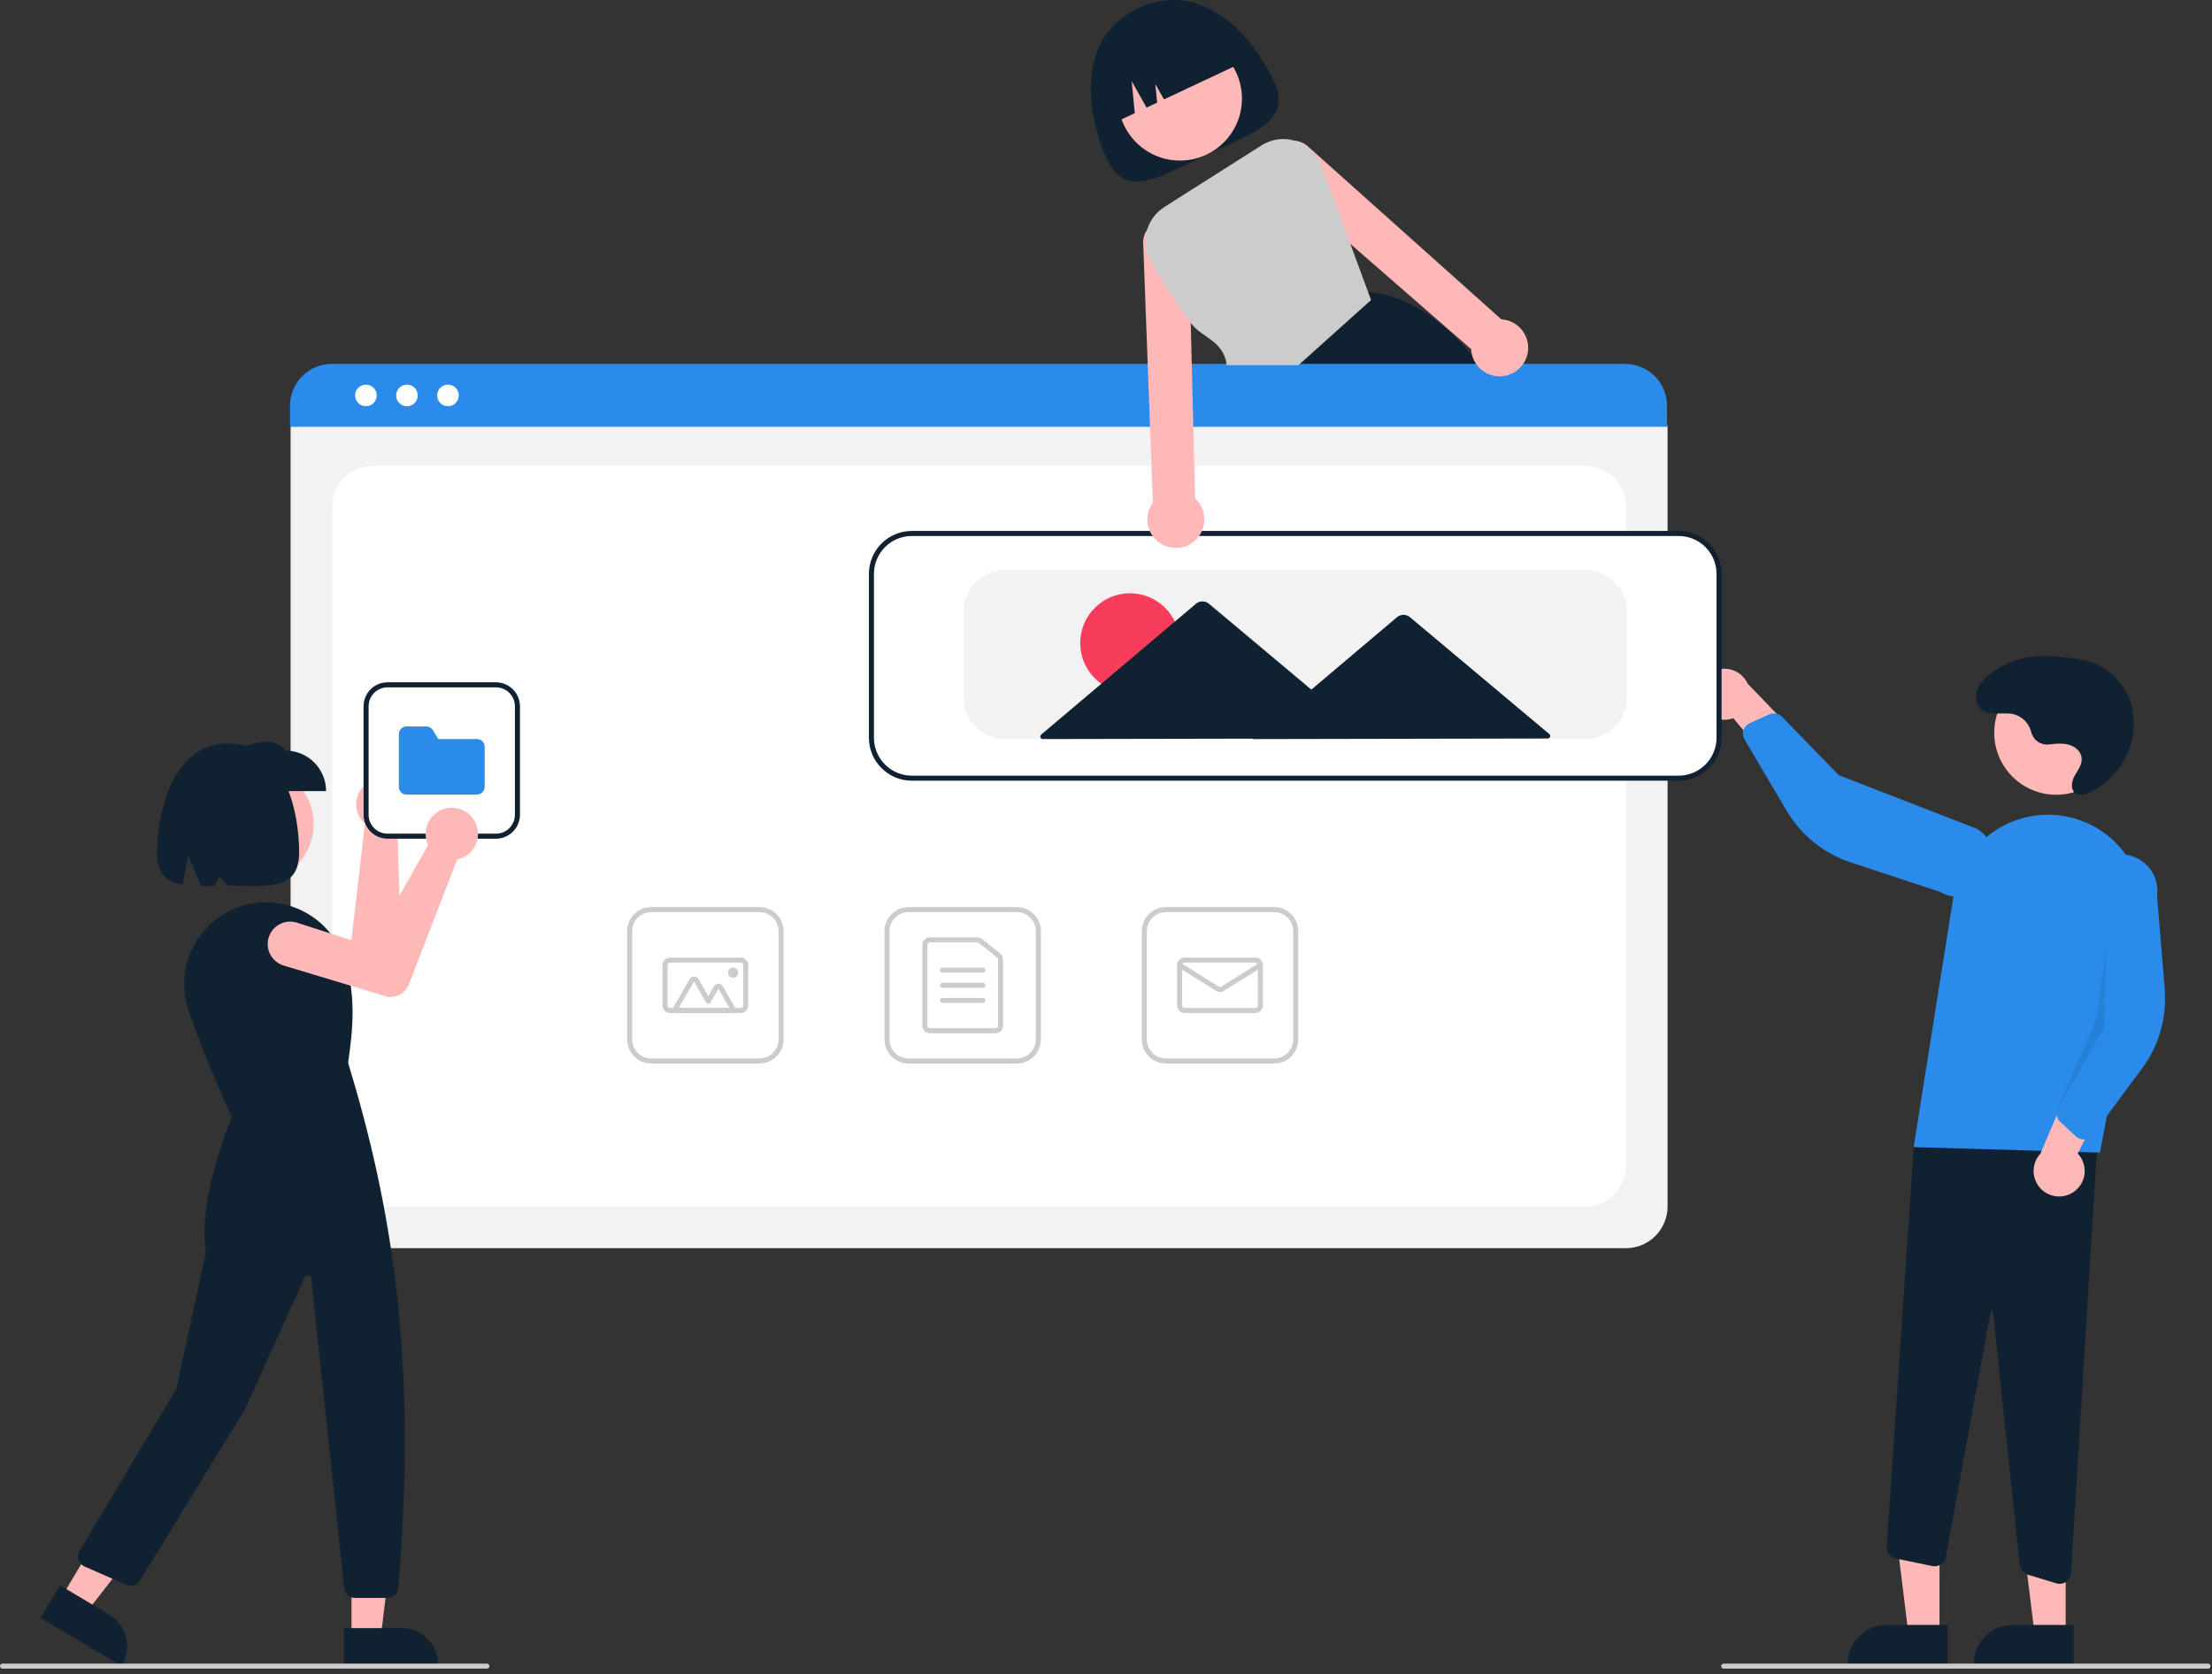 <svg width="358" height="271" viewBox="0 0 358 271" fill="none" xmlns="http://www.w3.org/2000/svg">
<rect x="0" y="0" width="358" height="271" fill="#333333" stroke="none"/>
<g clip-path="url(#clip0_399_8)">
<path d="M206.172 13.144C209.241 19.675 202.738 21.525 195.289 25.025C187.84 28.525 182.266 32.351 179.197 25.82C176.128 19.29 173.638 6.327 184.176 1.376C195.077 -3.747 203.103 6.614 206.172 13.144Z" fill="#102131"/>
<path d="M190.974 25.988C196.512 25.988 201.002 21.498 201.002 15.96C201.002 10.421 196.512 5.932 190.974 5.932C185.436 5.932 180.946 10.421 180.946 15.96C180.946 21.498 185.436 25.988 190.974 25.988Z" fill="#FFB8B8"/>
<path d="M240.654 60.431C240.307 59.978 239.96 59.533 239.609 59.1C239.156 58.537 238.7 57.991 238.241 57.463C233.044 51.465 227.516 47.689 221.428 47.285H221.42L221.33 47.276L209.2 59.1L205.076 63.118L205.166 63.338L207.391 68.879H246.378C244.622 65.963 242.711 63.144 240.654 60.431Z" fill="#102131"/>
<path d="M180.069 19.997L183.659 18.31L183.159 13.131L185.559 17.417L187.275 16.611L186.983 13.59L188.384 16.09L201.132 10.099C199.935 7.551 197.774 5.583 195.126 4.628C192.477 3.673 189.558 3.809 187.01 5.006L185.162 5.874C182.614 7.072 180.646 9.232 179.691 11.881C178.736 14.529 178.872 17.448 180.069 19.997Z" fill="#102131"/>
<path d="M263.151 202.02H53.766C51.98 202.018 50.268 201.307 49.005 200.044C47.742 198.781 47.031 197.069 47.029 195.283V69.468C47.031 68.16 47.551 66.905 48.476 65.98C49.402 65.055 50.656 64.534 51.965 64.533H264.867C266.198 64.534 267.474 65.064 268.415 66.005C269.356 66.946 269.886 68.222 269.887 69.554V195.283C269.885 197.069 269.175 198.781 267.912 200.044C266.649 201.307 264.937 202.018 263.151 202.02Z" fill="#F2F2F2"/>
<path d="M60.299 195.283H256.618C258.351 195.283 260.012 194.595 261.237 193.37C262.462 192.145 263.151 190.483 263.151 188.75V81.964C263.151 80.232 262.462 78.57 261.237 77.345C260.012 76.12 258.351 75.432 256.618 75.432H60.299C58.566 75.432 56.904 76.12 55.679 77.345C54.454 78.57 53.766 80.232 53.766 81.964V188.75C53.766 190.483 54.454 192.145 55.679 193.37C56.904 194.595 58.566 195.283 60.299 195.283Z" fill="white"/>
<path d="M269.794 69.083H46.935V65.653C46.938 63.861 47.651 62.144 48.918 60.877C50.186 59.61 51.904 58.898 53.696 58.896H263.032C264.824 58.898 266.543 59.61 267.81 60.877C269.078 62.144 269.791 63.861 269.794 65.653V69.083Z" fill="#2A8BEA"/>
<path d="M59.222 65.749C60.188 65.749 60.971 64.966 60.971 64C60.971 63.034 60.188 62.251 59.222 62.251C58.256 62.251 57.473 63.034 57.473 64C57.473 64.966 58.256 65.749 59.222 65.749Z" fill="white"/>
<path d="M65.861 65.749C66.826 65.749 67.609 64.966 67.609 64C67.609 63.034 66.826 62.251 65.861 62.251C64.895 62.251 64.112 63.034 64.112 64C64.112 64.966 64.895 65.749 65.861 65.749Z" fill="white"/>
<path d="M72.499 65.749C73.465 65.749 74.248 64.966 74.248 64C74.248 63.034 73.465 62.251 72.499 62.251C71.533 62.251 70.75 63.034 70.75 64C70.75 64.966 71.533 65.749 72.499 65.749Z" fill="white"/>
<path d="M164.584 172.125H147.028C145.999 172.124 145.014 171.715 144.286 170.987C143.559 170.26 143.15 169.274 143.149 168.246V150.69C143.15 149.661 143.559 148.676 144.286 147.948C145.014 147.221 145.999 146.812 147.028 146.811H164.584C165.612 146.812 166.598 147.221 167.325 147.948C168.053 148.676 168.462 149.661 168.463 150.69V168.246C168.462 169.274 168.053 170.26 167.325 170.987C166.598 171.715 165.612 172.124 164.584 172.125ZM147.028 147.628C146.216 147.629 145.438 147.951 144.863 148.525C144.289 149.1 143.967 149.878 143.966 150.69V168.246C143.967 169.058 144.289 169.836 144.863 170.41C145.438 170.984 146.216 171.307 147.028 171.308H164.584C165.396 171.307 166.174 170.984 166.748 170.41C167.322 169.836 167.645 169.058 167.646 168.246V150.69C167.645 149.878 167.322 149.1 166.748 148.525C166.174 147.951 165.396 147.629 164.584 147.628H147.028Z" fill="#CCCCCC"/>
<path d="M161.114 167.225H150.498C150.174 167.225 149.862 167.096 149.633 166.866C149.403 166.637 149.274 166.325 149.273 166V152.935C149.274 152.611 149.403 152.299 149.633 152.07C149.862 151.84 150.174 151.711 150.498 151.71H158.19C158.469 151.711 158.74 151.806 158.957 151.981L161.881 154.33C162.024 154.444 162.14 154.59 162.219 154.755C162.298 154.92 162.339 155.101 162.339 155.285V166C162.338 166.325 162.209 166.637 161.979 166.866C161.75 167.096 161.438 167.225 161.114 167.225ZM150.498 152.527C150.39 152.527 150.286 152.57 150.21 152.647C150.133 152.723 150.09 152.827 150.09 152.935V166C150.09 166.109 150.133 166.212 150.21 166.289C150.286 166.366 150.39 166.409 150.498 166.409H161.114C161.222 166.409 161.326 166.366 161.402 166.289C161.479 166.212 161.522 166.109 161.522 166V155.285C161.522 155.223 161.509 155.163 161.482 155.108C161.456 155.053 161.417 155.005 161.369 154.966L158.446 152.617C158.373 152.559 158.283 152.527 158.19 152.527H150.498Z" fill="#CCCCCC"/>
<path d="M159.072 157.426H152.54C152.431 157.426 152.327 157.383 152.251 157.307C152.174 157.23 152.131 157.126 152.131 157.018C152.131 156.91 152.174 156.806 152.251 156.729C152.327 156.653 152.431 156.61 152.54 156.61H159.072C159.18 156.61 159.284 156.653 159.361 156.729C159.437 156.806 159.48 156.91 159.48 157.018C159.48 157.126 159.437 157.23 159.361 157.307C159.284 157.383 159.18 157.426 159.072 157.426Z" fill="#CCCCCC"/>
<path d="M159.072 159.876H152.54C152.431 159.876 152.327 159.833 152.251 159.757C152.174 159.68 152.131 159.576 152.131 159.468C152.131 159.36 152.174 159.256 152.251 159.179C152.327 159.103 152.431 159.06 152.54 159.06H159.072C159.18 159.06 159.284 159.103 159.361 159.179C159.437 159.256 159.48 159.36 159.48 159.468C159.48 159.576 159.437 159.68 159.361 159.757C159.284 159.833 159.18 159.876 159.072 159.876Z" fill="#CCCCCC"/>
<path d="M159.072 162.326H152.54C152.431 162.326 152.327 162.283 152.251 162.206C152.174 162.13 152.131 162.026 152.131 161.918C152.131 161.809 152.174 161.705 152.251 161.629C152.327 161.552 152.431 161.509 152.54 161.509H159.072C159.18 161.509 159.284 161.552 159.361 161.629C159.437 161.705 159.48 161.809 159.48 161.918C159.48 162.026 159.437 162.13 159.361 162.206C159.284 162.283 159.18 162.326 159.072 162.326Z" fill="#CCCCCC"/>
<path d="M206.229 172.125H188.673C187.645 172.124 186.659 171.715 185.932 170.987C185.204 170.26 184.795 169.274 184.794 168.246V150.69C184.795 149.661 185.204 148.676 185.932 147.948C186.659 147.221 187.645 146.812 188.673 146.811H206.229C207.258 146.812 208.243 147.221 208.971 147.948C209.698 148.676 210.107 149.661 210.108 150.69V168.246C210.107 169.274 209.698 170.26 208.971 170.987C208.243 171.715 207.258 172.124 206.229 172.125ZM188.673 147.628C187.861 147.629 187.083 147.951 186.509 148.525C185.935 149.1 185.612 149.878 185.611 150.69V168.246C185.612 169.058 185.935 169.836 186.509 170.41C187.083 170.984 187.861 171.307 188.673 171.308H206.229C207.041 171.307 207.819 170.984 208.393 170.41C208.968 169.836 209.29 169.058 209.291 168.246V150.69C209.29 149.878 208.968 149.1 208.393 148.525C207.819 147.951 207.041 147.629 206.229 147.628H188.673Z" fill="#CCCCCC"/>
<path d="M203.167 163.959H191.735C191.41 163.959 191.099 163.83 190.869 163.6C190.64 163.37 190.511 163.059 190.51 162.734V156.202C190.511 155.877 190.64 155.566 190.869 155.336C191.099 155.106 191.41 154.977 191.735 154.977H203.167C203.492 154.977 203.803 155.106 204.033 155.336C204.262 155.566 204.392 155.877 204.392 156.202V162.734C204.392 163.059 204.262 163.37 204.033 163.6C203.803 163.83 203.492 163.959 203.167 163.959ZM191.735 155.793C191.627 155.793 191.523 155.837 191.447 155.913C191.37 155.99 191.327 156.093 191.327 156.202V162.734C191.327 162.842 191.37 162.946 191.447 163.023C191.523 163.099 191.627 163.142 191.735 163.143H203.167C203.275 163.142 203.379 163.099 203.456 163.023C203.532 162.946 203.575 162.842 203.575 162.734V156.202C203.575 156.093 203.532 155.99 203.456 155.913C203.379 155.837 203.275 155.793 203.167 155.793H191.735Z" fill="#CCCCCC"/>
<path d="M197.451 160.545C197.222 160.545 196.997 160.481 196.802 160.36L190.702 156.548C190.61 156.49 190.545 156.399 190.521 156.293C190.497 156.188 190.516 156.077 190.573 155.986C190.63 155.894 190.722 155.829 190.827 155.804C190.932 155.78 191.043 155.798 191.135 155.855L197.235 159.668C197.3 159.708 197.375 159.729 197.451 159.729C197.528 159.729 197.603 159.708 197.668 159.668L203.767 155.855C203.859 155.798 203.97 155.78 204.075 155.804C204.18 155.829 204.272 155.894 204.329 155.986C204.387 156.077 204.405 156.188 204.381 156.293C204.357 156.399 204.292 156.49 204.2 156.548L198.101 160.36C197.906 160.481 197.681 160.545 197.451 160.545Z" fill="#CCCCCC"/>
<path d="M122.939 172.125H105.383C104.354 172.124 103.369 171.715 102.641 170.987C101.914 170.26 101.505 169.274 101.504 168.246V150.69C101.505 149.661 101.914 148.676 102.641 147.948C103.369 147.221 104.354 146.812 105.383 146.811H122.939C123.967 146.812 124.953 147.221 125.68 147.948C126.408 148.676 126.817 149.661 126.818 150.69V168.246C126.817 169.274 126.408 170.26 125.68 170.987C124.953 171.715 123.967 172.124 122.939 172.125ZM105.383 147.628C104.571 147.629 103.793 147.951 103.218 148.525C102.644 149.1 102.322 149.878 102.321 150.69V168.246C102.322 169.058 102.644 169.836 103.218 170.41C103.793 170.984 104.571 171.307 105.383 171.308H122.939C123.751 171.307 124.529 170.984 125.103 170.41C125.677 169.836 126 169.058 126.001 168.246V150.69C126 149.878 125.677 149.1 125.103 148.525C124.529 147.951 123.751 147.629 122.939 147.628H105.383Z" fill="#CCCCCC"/>
<path d="M119.877 163.959H108.445C108.12 163.959 107.809 163.83 107.579 163.6C107.35 163.37 107.22 163.059 107.22 162.734V156.202C107.22 155.877 107.35 155.566 107.579 155.336C107.809 155.106 108.12 154.977 108.445 154.977H119.877C120.202 154.977 120.513 155.106 120.743 155.336C120.972 155.566 121.101 155.877 121.102 156.202V162.734C121.101 163.059 120.972 163.37 120.743 163.6C120.513 163.83 120.202 163.959 119.877 163.959ZM108.445 155.793C108.337 155.793 108.233 155.837 108.156 155.913C108.08 155.99 108.037 156.093 108.037 156.202V162.734C108.037 162.842 108.08 162.946 108.156 163.023C108.233 163.099 108.337 163.142 108.445 163.143H119.877C119.985 163.142 120.089 163.099 120.166 163.023C120.242 162.946 120.285 162.842 120.285 162.734V156.202C120.285 156.093 120.242 155.99 120.166 155.913C120.089 155.837 119.985 155.793 119.877 155.793H108.445Z" fill="#CCCCCC"/>
<path d="M118.065 163.959H109.849C109.705 163.959 109.564 163.921 109.44 163.85C109.316 163.778 109.213 163.675 109.141 163.551C109.07 163.427 109.032 163.286 109.032 163.142C109.032 162.999 109.07 162.858 109.142 162.734L111.616 158.447C111.688 158.323 111.791 158.22 111.915 158.148C112.039 158.077 112.18 158.039 112.324 158.039C112.467 158.039 112.608 158.077 112.732 158.148C112.856 158.22 112.959 158.323 113.031 158.447L114.629 161.216L115.555 159.612C115.627 159.488 115.73 159.385 115.854 159.313C115.978 159.241 116.119 159.203 116.262 159.203C116.406 159.203 116.547 159.241 116.671 159.313C116.795 159.385 116.898 159.488 116.97 159.612L118.772 162.734C118.844 162.858 118.882 162.999 118.882 163.142C118.882 163.286 118.844 163.427 118.772 163.551C118.701 163.675 118.597 163.778 118.473 163.85C118.349 163.921 118.208 163.959 118.065 163.959ZM118.065 163.142L116.262 160.02L114.983 162.237C114.947 162.299 114.896 162.35 114.833 162.386C114.771 162.422 114.701 162.441 114.629 162.441C114.558 162.441 114.487 162.422 114.425 162.386C114.363 162.35 114.311 162.299 114.276 162.237L112.324 158.855L109.849 163.142H118.065Z" fill="#CCCCCC"/>
<path d="M118.652 158.243C119.103 158.243 119.468 157.877 119.468 157.426C119.468 156.975 119.103 156.61 118.652 156.61C118.201 156.61 117.835 156.975 117.835 157.426C117.835 157.877 118.201 158.243 118.652 158.243Z" fill="#CCCCCC"/>
<path d="M313.9 264.63L308.894 264.63L306.513 245.323L313.901 245.323L313.9 264.63Z" fill="#FFB8B8"/>
<path d="M315.177 269.482L299.037 269.482V269.278C299.037 268.453 299.199 267.636 299.515 266.874C299.831 266.111 300.293 265.419 300.877 264.836C301.46 264.252 302.153 263.789 302.915 263.474C303.677 263.158 304.494 262.996 305.319 262.996H305.319L315.177 262.996L315.177 269.482Z" fill="#102131"/>
<path d="M334.314 264.63L329.309 264.63L326.928 245.323L334.315 245.323L334.314 264.63Z" fill="#FFB8B8"/>
<path d="M335.591 269.482L319.451 269.482V269.278C319.451 268.453 319.614 267.636 319.929 266.874C320.245 266.111 320.708 265.419 321.291 264.836C321.874 264.252 322.567 263.789 323.329 263.474C324.091 263.158 324.908 262.996 325.733 262.996H325.734L335.591 262.996L335.591 269.482Z" fill="#102131"/>
<path d="M332.814 256.261L328.178 254.85C327.832 254.746 327.526 254.541 327.296 254.263C327.066 253.985 326.923 253.644 326.885 253.285L322.563 212.324C322.56 212.274 322.538 212.228 322.502 212.194C322.465 212.16 322.418 212.141 322.368 212.141C322.318 212.136 322.269 212.151 322.23 212.182C322.191 212.213 322.166 212.259 322.16 212.308L314.92 251.993C314.876 252.234 314.785 252.464 314.651 252.668C314.517 252.873 314.343 253.049 314.14 253.186C313.938 253.323 313.709 253.418 313.469 253.466C313.229 253.513 312.982 253.512 312.742 253.463L306.817 252.242C306.383 252.151 305.996 251.907 305.727 251.553C305.458 251.2 305.326 250.762 305.355 250.319L309.759 185.274L339.62 182.052L335.182 254.615C335.154 255.081 334.948 255.519 334.608 255.84C334.268 256.16 333.819 256.34 333.352 256.341C333.169 256.341 332.988 256.314 332.814 256.261Z" fill="#102131"/>
<path d="M332.785 128.63C338.324 128.63 342.813 124.14 342.813 118.602C342.813 113.063 338.324 108.574 332.785 108.574C327.247 108.574 322.758 113.063 322.758 118.602C322.758 124.14 327.247 128.63 332.785 128.63Z" fill="#FFB8B8"/>
<path d="M309.713 185.656L316.187 144.888C316.531 142.72 317.333 140.651 318.54 138.817C319.746 136.984 321.329 135.428 323.183 134.254C325.037 133.08 327.12 132.314 329.294 132.007C331.467 131.701 333.68 131.861 335.787 132.476C339.47 133.541 342.624 135.942 344.633 139.208C346.641 142.474 347.36 146.372 346.648 150.14L339.874 186.547L309.713 185.656Z" fill="#2A8BEA"/>
<path d="M335.554 192.95C336.055 192.619 336.477 192.183 336.791 191.671C337.105 191.16 337.303 190.585 337.371 189.989C337.439 189.393 337.375 188.789 337.184 188.22C336.994 187.65 336.681 187.13 336.267 186.695L342.961 173.731L335.422 174.536L330.221 186.723C329.536 187.466 329.148 188.435 329.13 189.445C329.111 190.456 329.464 191.438 330.122 192.205C330.779 192.973 331.695 193.472 332.696 193.61C333.697 193.747 334.714 193.512 335.554 192.95Z" fill="#FFB8B8"/>
<path d="M336.987 184.408C336.617 184.356 336.271 184.192 335.997 183.939L333.435 181.572C333.159 181.315 332.967 180.979 332.888 180.61C332.808 180.241 332.844 179.856 332.99 179.508L338.108 167.375L337.382 143.4C337.487 142.63 337.742 141.887 338.133 141.215C338.525 140.543 339.045 139.955 339.664 139.484C340.283 139.013 340.989 138.669 341.741 138.471C342.493 138.273 343.277 138.225 344.047 138.33C344.818 138.436 345.56 138.691 346.232 139.084C346.903 139.476 347.491 139.996 347.961 140.616C348.432 141.235 348.775 141.941 348.973 142.694C349.17 143.446 349.217 144.23 349.111 145L350.353 160.071C350.73 164.645 349.433 169.2 346.704 172.89L338.721 183.682C338.567 183.889 338.372 184.062 338.147 184.189C337.922 184.316 337.673 184.394 337.416 184.418C337.273 184.432 337.129 184.429 336.987 184.408Z" fill="#2A8BEA"/>
<path d="M275.038 113.138C275.147 113.728 275.384 114.288 275.733 114.776C276.082 115.265 276.533 115.671 277.056 115.966C277.579 116.261 278.16 116.438 278.758 116.484C279.357 116.531 279.958 116.445 280.52 116.234L289.847 127.453L292.046 120.197L282.851 110.656C282.434 109.735 281.693 109 280.77 108.589C279.847 108.178 278.805 108.12 277.842 108.427C276.879 108.733 276.061 109.381 275.544 110.25C275.028 111.118 274.847 112.146 275.038 113.138Z" fill="#FFB8B8"/>
<path d="M282.345 117.788C282.537 117.468 282.823 117.213 283.163 117.059L286.341 115.623C286.686 115.469 287.07 115.424 287.441 115.494C287.811 115.565 288.152 115.747 288.416 116.017L297.593 125.462L319.953 134.141C320.622 134.537 321.207 135.062 321.673 135.684C322.139 136.307 322.478 137.015 322.671 137.769C322.863 138.523 322.905 139.307 322.794 140.077C322.683 140.847 322.422 141.587 322.024 142.256C321.627 142.924 321.102 143.508 320.479 143.974C319.856 144.439 319.147 144.778 318.393 144.969C317.639 145.161 316.855 145.202 316.085 145.09C315.315 144.978 314.575 144.716 313.907 144.318L299.545 139.585C295.186 138.149 291.496 135.179 289.163 131.227L282.338 119.668C282.207 119.445 282.124 119.198 282.095 118.942C282.065 118.685 282.09 118.425 282.168 118.179C282.211 118.043 282.271 117.911 282.345 117.788Z" fill="#2A8BEA"/>
<path opacity="0.1" d="M340.919 153.373L340.511 166.438L332.99 179.508L339.27 164.943L340.919 153.373Z" fill="#102131"/>
<path d="M331.637 120.486C331.007 120.568 330.369 120.419 329.841 120.065C329.313 119.712 328.931 119.18 328.766 118.566C328.607 117.86 328.259 117.211 327.759 116.688C327.259 116.165 326.626 115.787 325.928 115.597C324.089 115.176 321.84 116.042 320.493 114.648C320.204 114.33 319.995 113.948 319.883 113.533C319.771 113.119 319.76 112.683 319.849 112.263C320.098 110.909 321.066 109.886 322.121 109.067C324.339 107.353 327.024 106.35 329.823 106.189C331.272 106.147 332.722 106.219 334.16 106.404C335.665 106.499 337.154 106.771 338.595 107.215C340.238 107.835 341.697 108.858 342.839 110.191C343.981 111.524 344.768 113.124 345.129 114.842C345.458 116.565 345.407 118.339 344.98 120.041C344.553 121.743 343.76 123.331 342.656 124.694C341.334 126.34 339.629 127.638 337.691 128.474C337.229 128.692 336.7 128.719 336.218 128.549C335.011 128.069 335.208 126.573 335.759 125.575C336.348 124.508 337.254 123.474 336.78 122.175C336.543 121.572 336.087 121.082 335.504 120.801C334.303 120.188 332.961 120.333 331.67 120.482L331.637 120.486Z" fill="#102131"/>
<path d="M271.687 126.149H147.568C145.782 126.147 144.07 125.437 142.807 124.174C141.544 122.911 140.833 121.198 140.831 119.412V92.874C140.833 91.088 141.544 89.375 142.807 88.112C144.07 86.849 145.782 86.139 147.568 86.137H271.687C273.473 86.139 275.185 86.849 276.448 88.112C277.711 89.375 278.421 91.088 278.424 92.874V119.412C278.421 121.198 277.711 122.911 276.448 124.174C275.185 125.436 273.473 126.147 271.687 126.149Z" fill="white"/>
<path d="M271.687 126.353H147.568C145.728 126.351 143.964 125.619 142.662 124.318C141.361 123.017 140.629 121.253 140.627 119.413V92.874C140.629 91.034 141.361 89.269 142.662 87.968C143.964 86.667 145.728 85.935 147.568 85.933H271.687C273.527 85.935 275.291 86.667 276.592 87.968C277.894 89.269 278.626 91.034 278.628 92.874V119.413C278.626 121.253 277.894 123.017 276.592 124.318C275.291 125.619 273.527 126.351 271.687 126.353ZM147.568 86.75C145.944 86.751 144.388 87.397 143.239 88.546C142.091 89.694 141.445 91.25 141.444 92.874V119.413C141.445 121.036 142.091 122.593 143.239 123.741C144.388 124.889 145.944 125.535 147.568 125.537H271.687C273.31 125.535 274.867 124.889 276.015 123.741C277.163 122.593 277.809 121.036 277.811 119.413V92.874C277.809 91.25 277.163 89.694 276.015 88.546C274.867 87.397 273.31 86.751 271.687 86.75H147.568Z" fill="#102131"/>
<path d="M256.58 119.617H162.674C160.888 119.615 159.176 118.904 157.913 117.641C156.65 116.378 155.94 114.666 155.938 112.88V98.998C155.94 97.212 156.65 95.5 157.913 94.237C159.176 92.974 160.888 92.263 162.674 92.261H256.58C258.366 92.263 260.079 92.974 261.341 94.237C262.604 95.5 263.315 97.212 263.317 98.998V112.88C263.315 114.666 262.604 116.378 261.341 117.641C260.079 118.904 258.366 119.615 256.58 119.617Z" fill="#F2F2F2"/>
<path d="M182.883 112.135C187.332 112.135 190.939 108.528 190.939 104.078C190.939 99.629 187.332 96.022 182.883 96.022C178.433 96.022 174.826 99.629 174.826 104.078C174.826 108.528 178.433 112.135 182.883 112.135Z" fill="#F73C5C"/>
<path d="M250.744 118.803L239.373 109.266L228.197 99.893C227.902 99.646 227.529 99.511 227.145 99.511C226.76 99.512 226.387 99.649 226.093 99.897L214.954 109.313L212.233 111.613L208.131 108.172L195.663 97.716C195.368 97.469 194.995 97.333 194.61 97.334C194.225 97.335 193.853 97.471 193.559 97.72L181.132 108.224L168.509 118.894C168.445 118.948 168.399 119.021 168.378 119.102C168.356 119.183 168.36 119.268 168.389 119.347C168.418 119.425 168.47 119.493 168.539 119.541C168.608 119.589 168.689 119.615 168.773 119.614L194.653 119.565L202.845 119.549L202.765 119.617L227.183 119.569L250.483 119.525C250.567 119.524 250.648 119.499 250.717 119.45C250.785 119.402 250.837 119.334 250.866 119.256C250.895 119.177 250.898 119.091 250.876 119.01C250.855 118.929 250.809 118.857 250.744 118.803Z" fill="#102131"/>
<path d="M357.361 270.07H278.97C278.862 270.07 278.758 270.027 278.681 269.95C278.605 269.874 278.562 269.77 278.562 269.661C278.562 269.553 278.605 269.449 278.681 269.373C278.758 269.296 278.862 269.253 278.97 269.253H357.361C357.469 269.253 357.573 269.296 357.649 269.373C357.726 269.449 357.769 269.553 357.769 269.661C357.769 269.77 357.726 269.874 357.649 269.95C357.573 270.027 357.469 270.07 357.361 270.07Z" fill="#CCCCCC"/>
<path d="M246.627 53.858C246.301 53.328 245.871 52.87 245.362 52.512C244.853 52.154 244.276 51.904 243.667 51.776C243.444 51.729 243.218 51.7 242.99 51.69L211.882 23.878C211.271 23.25 210.456 22.86 209.584 22.779C209.412 22.759 209.238 22.754 209.065 22.763C208.347 22.796 207.655 23.037 207.072 23.457C206.489 23.877 206.041 24.457 205.783 25.128C205.525 25.798 205.468 26.529 205.618 27.232C205.769 27.934 206.121 28.578 206.632 29.083L218.541 39.466L238.098 56.512C238.114 56.833 238.162 57.151 238.241 57.463C238.475 58.366 238.978 59.176 239.683 59.786C240.388 60.397 241.262 60.778 242.189 60.88C243.035 60.979 243.891 60.838 244.66 60.472C245.269 60.187 245.809 59.773 246.244 59.26C246.289 59.206 246.329 59.157 246.37 59.1C246.941 58.356 247.272 57.456 247.318 56.519C247.364 55.583 247.123 54.654 246.627 53.858Z" fill="#FFB8B8"/>
<path d="M193.42 80.662L193.13 68.879L192.885 59.1L192.717 52.258L192.387 38.919C192.321 38.205 192.049 37.525 191.604 36.963C191.159 36.401 190.56 35.98 189.879 35.753C189.199 35.526 188.468 35.501 187.774 35.683C187.08 35.864 186.454 36.244 185.972 36.775C185.859 36.897 185.757 37.028 185.666 37.167C185.164 37.887 184.937 38.764 185.029 39.637L185.756 59.1L186.12 68.879L186.585 81.352C186.451 81.535 186.329 81.728 186.222 81.928C185.931 82.478 185.756 83.082 185.706 83.703C185.656 84.323 185.733 84.947 185.932 85.537C186.139 86.156 186.475 86.723 186.918 87.202C187.361 87.682 187.9 88.062 188.5 88.317C189.1 88.573 189.748 88.699 190.4 88.686C191.053 88.673 191.695 88.523 192.285 88.244C192.97 87.92 193.564 87.432 194.016 86.824C194.468 86.216 194.763 85.505 194.875 84.756C194.988 84.006 194.914 83.241 194.66 82.527C194.406 81.813 193.98 81.172 193.42 80.662Z" fill="#FFB8B8"/>
<path d="M221.428 47.284L218.541 39.466L213.871 26.801C213.534 25.879 212.994 25.046 212.29 24.361C211.587 23.677 210.739 23.16 209.808 22.849C209.735 22.824 209.657 22.8 209.584 22.779C208.682 22.506 207.733 22.43 206.8 22.559C205.866 22.687 204.972 23.016 204.178 23.522L188.447 33.501C187.006 34.413 185.976 35.849 185.575 37.506C185.173 39.163 185.432 40.911 186.295 42.381C188.262 45.783 190.406 49.079 192.717 52.257C194.551 54.752 197.964 55.017 198.556 59.1H210.155L221.898 48.558L221.428 47.284Z" fill="#CCCCCC"/>
<path d="M41.304 142.84C46.529 142.84 50.765 138.605 50.765 133.38C50.765 128.155 46.529 123.919 41.304 123.919C36.079 123.919 31.843 128.155 31.843 133.38C31.843 138.605 36.079 142.84 41.304 142.84Z" fill="#FFB8B8"/>
<path d="M64.53 126.867C64.623 126.942 64.714 127.02 64.801 127.103C65.236 127.513 65.579 128.009 65.808 128.561C66.037 129.112 66.148 129.706 66.132 130.302C66.116 130.899 65.974 131.486 65.715 132.024C65.456 132.562 65.087 133.04 64.631 133.425C64.525 133.514 64.414 133.598 64.299 133.676L64.939 155.292C64.957 156 64.747 156.695 64.339 157.273C63.931 157.852 63.347 158.283 62.675 158.504L62.636 158.513L45.084 160.382C44.607 160.432 44.125 160.388 43.665 160.251C43.205 160.115 42.776 159.888 42.404 159.585C42.032 159.282 41.724 158.908 41.498 158.485C41.271 158.062 41.13 157.598 41.084 157.121C41.038 156.643 41.086 156.161 41.227 155.702C41.368 155.243 41.598 154.817 41.905 154.448C42.212 154.079 42.588 153.774 43.013 153.551C43.438 153.328 43.903 153.192 44.381 153.15L56.893 152.048L59.056 133.328C58.915 133.202 58.782 133.067 58.66 132.923C57.981 132.12 57.626 131.094 57.661 130.044C57.697 128.993 58.122 127.993 58.854 127.239C59.586 126.484 60.572 126.028 61.62 125.959C62.669 125.891 63.706 126.214 64.53 126.867Z" fill="#FFB8B8"/>
<path d="M56.886 265.048H61.608L63.855 246.833H56.885L56.886 265.048Z" fill="#FFB8B8"/>
<path d="M55.681 263.507L64.981 263.506C65.76 263.506 66.531 263.66 67.25 263.957C67.969 264.255 68.622 264.692 69.172 265.242C69.723 265.792 70.159 266.446 70.457 267.165C70.755 267.884 70.908 268.655 70.908 269.433V269.626L55.681 269.626L55.681 263.507Z" fill="#102131"/>
<path d="M9.948 258.519L14.006 260.935L25.255 246.434L19.267 242.868L9.948 258.519Z" fill="#FFB8B8"/>
<path d="M9.702 256.578L17.693 261.336C18.362 261.734 18.946 262.26 19.411 262.884C19.877 263.508 20.215 264.217 20.406 264.972C20.597 265.726 20.638 266.511 20.526 267.281C20.414 268.051 20.152 268.792 19.753 269.46L19.655 269.626L6.572 261.836L9.702 256.578Z" fill="#102131"/>
<path d="M62.722 258.615H57.434C57.006 258.615 56.593 258.457 56.275 258.171C55.956 257.885 55.755 257.49 55.711 257.065L50.38 206.953C50.366 206.827 50.312 206.708 50.224 206.616C50.137 206.524 50.022 206.464 49.897 206.443C49.772 206.423 49.643 206.445 49.531 206.505C49.42 206.565 49.331 206.66 49.279 206.776L39.661 228.072L22.634 255.836C22.414 256.192 22.073 256.457 21.673 256.582C21.274 256.706 20.842 256.683 20.459 256.516L13.656 253.523C13.431 253.424 13.23 253.279 13.066 253.096C12.902 252.913 12.778 252.698 12.703 252.464C12.629 252.229 12.604 251.982 12.633 251.738C12.661 251.494 12.741 251.259 12.867 251.048L28.519 224.839L33.319 202.757C31.81 193.18 38.282 178.943 38.348 178.8L38.38 178.73L56.209 171.762L56.298 171.871C63.329 194.945 67.614 219.776 64.45 257.027C64.411 257.459 64.213 257.861 63.893 258.154C63.574 258.448 63.156 258.612 62.722 258.615Z" fill="#102131"/>
<path d="M37.662 181.064L37.579 180.889C37.539 180.806 33.575 172.445 30.519 163.508C29.931 161.78 29.709 159.949 29.867 158.13C30.024 156.312 30.557 154.546 31.433 152.944C32.319 151.326 33.533 149.91 34.995 148.785C36.458 147.66 38.138 146.851 39.93 146.41C43.04 145.664 46.315 146.061 49.157 147.528C52 148.994 54.221 151.433 55.415 154.4C57.84 160.462 57.067 166.932 56.34 172.02L56.325 172.122L56.233 172.167L37.662 181.064Z" fill="#102131"/>
<path d="M52.775 128.036H37.752V121.487C41.05 120.178 44.276 119.064 46.227 121.487C47.963 121.487 49.629 122.177 50.857 123.405C52.085 124.633 52.775 126.299 52.775 128.036Z" fill="#102131"/>
<path d="M36.921 120.332C27.94 120.332 25.426 131.589 25.426 137.939C25.426 141.481 27.028 142.748 29.545 143.176L30.434 138.436L32.516 143.38C33.223 143.384 33.965 143.37 34.735 143.356L35.441 141.902L37.015 143.33C43.32 143.339 48.415 144.258 48.415 137.939C48.415 131.589 46.211 120.332 36.921 120.332Z" fill="#102131"/>
<path d="M78.799 270.07H0.408C0.3 270.07 0.196 270.027 0.12 269.95C0.043 269.874 0 269.77 0 269.661C0 269.553 0.043 269.449 0.12 269.373C0.196 269.296 0.3 269.253 0.408 269.253H78.799C78.907 269.253 79.011 269.296 79.088 269.373C79.164 269.449 79.207 269.553 79.207 269.661C79.207 269.77 79.164 269.874 79.088 269.95C79.011 270.027 78.907 270.07 78.799 270.07Z" fill="#CCCCCC"/>
<path d="M80.273 135.744H62.717C61.688 135.743 60.703 135.334 59.975 134.607C59.248 133.879 58.839 132.894 58.838 131.865V114.309C58.839 113.281 59.248 112.295 59.975 111.568C60.703 110.84 61.688 110.431 62.717 110.43H80.273C81.302 110.431 82.287 110.84 83.014 111.568C83.742 112.295 84.151 113.281 84.152 114.309V131.865C84.151 132.894 83.742 133.879 83.014 134.607C82.287 135.334 81.302 135.743 80.273 135.744Z" fill="white"/>
<path d="M80.273 135.744H62.717C61.688 135.743 60.703 135.334 59.975 134.607C59.248 133.879 58.839 132.894 58.838 131.865V114.309C58.839 113.281 59.248 112.295 59.975 111.568C60.703 110.84 61.688 110.431 62.717 110.43H80.273C81.302 110.431 82.287 110.84 83.014 111.568C83.742 112.295 84.151 113.281 84.152 114.309V131.865C84.151 132.894 83.742 133.879 83.014 134.607C82.287 135.334 81.302 135.743 80.273 135.744ZM62.717 111.247C61.905 111.248 61.127 111.571 60.553 112.145C59.978 112.719 59.656 113.497 59.655 114.309V131.865C59.656 132.677 59.978 133.455 60.553 134.029C61.127 134.604 61.905 134.926 62.717 134.927H80.273C81.085 134.926 81.863 134.604 82.437 134.029C83.011 133.455 83.334 132.677 83.335 131.865V114.309C83.334 113.497 83.011 112.719 82.437 112.145C81.863 111.571 81.085 111.248 80.273 111.247H62.717Z" fill="#102131"/>
<path d="M77.211 128.599H65.779C65.454 128.599 65.143 128.469 64.913 128.24C64.684 128.01 64.554 127.699 64.554 127.374V118.8C64.554 118.475 64.684 118.164 64.913 117.934C65.143 117.705 65.454 117.576 65.779 117.575H68.997C69.207 117.574 69.412 117.628 69.595 117.73C69.778 117.832 69.931 117.979 70.04 118.158L70.938 119.617H77.211C77.536 119.617 77.847 119.746 78.077 119.976C78.306 120.205 78.435 120.517 78.436 120.841V127.374C78.435 127.699 78.306 128.01 78.077 128.24C77.847 128.469 77.536 128.599 77.211 128.599Z" fill="#2A8BEA"/>
<path d="M76.839 132.93C76.896 133.035 76.949 133.143 76.997 133.253C77.239 133.799 77.363 134.39 77.36 134.987C77.358 135.584 77.229 136.174 76.982 136.718C76.736 137.262 76.377 137.747 75.93 138.143C75.483 138.538 74.957 138.835 74.387 139.013C74.255 139.054 74.12 139.088 73.984 139.115L66.186 159.287C65.928 159.946 65.465 160.504 64.864 160.879C64.264 161.254 63.559 161.426 62.853 161.368L62.814 161.361L45.912 156.273C45.453 156.135 45.025 155.906 44.654 155.602C44.283 155.297 43.976 154.922 43.751 154.499C43.526 154.075 43.387 153.611 43.342 153.133C43.297 152.655 43.348 152.173 43.49 151.715C43.633 151.257 43.865 150.831 44.173 150.463C44.481 150.095 44.858 149.791 45.284 149.57C45.71 149.349 46.176 149.214 46.654 149.174C47.132 149.133 47.613 149.188 48.07 149.335L60.029 153.174L69.288 136.76C69.206 136.59 69.136 136.414 69.079 136.234C68.765 135.231 68.836 134.147 69.276 133.192C69.717 132.238 70.497 131.482 71.464 131.07C72.431 130.658 73.517 130.621 74.51 130.965C75.503 131.308 76.333 132.009 76.839 132.93Z" fill="#FFB8B8"/>
</g>
<defs>
<clipPath id="clip0_399_8">
<rect width="357.769" height="270.07" fill="white"/>
</clipPath>
</defs>
</svg>
